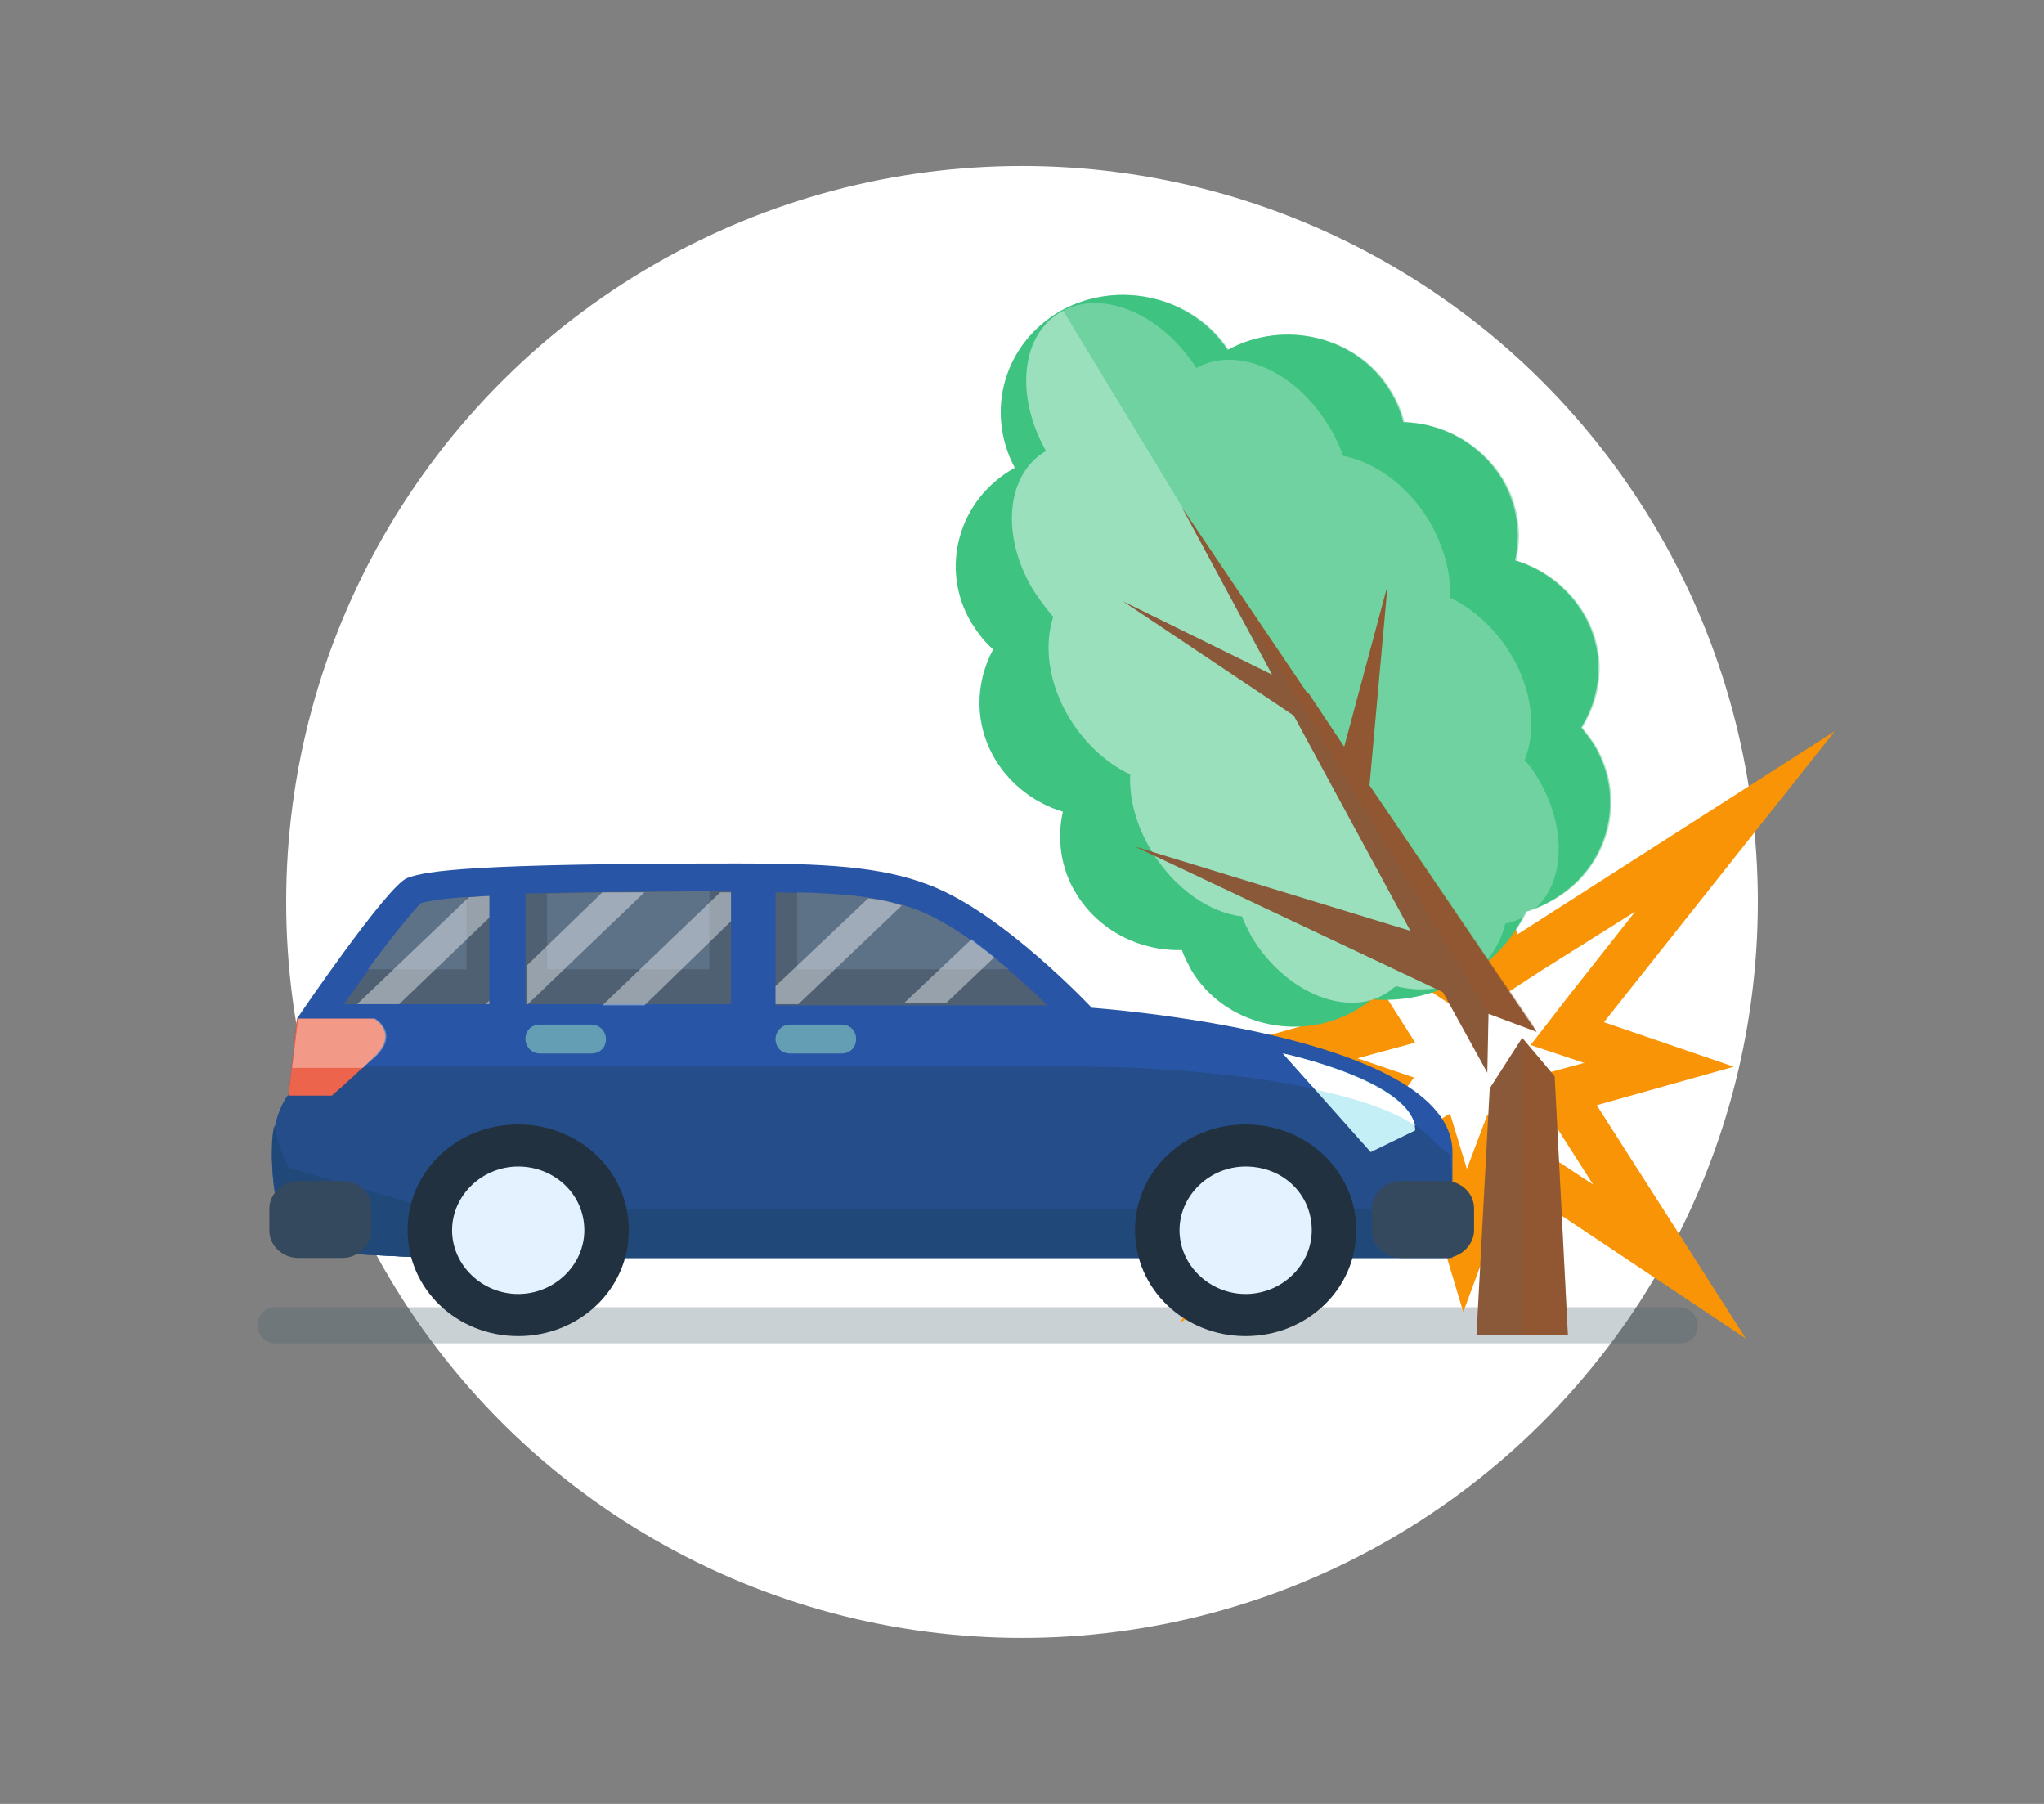 <?xml version="1.0" encoding="utf-8"?>
<!-- Generator: Adobe Illustrator 22.1.0, SVG Export Plug-In . SVG Version: 6.00 Build 0)  -->
<svg version="1.1" id="Layer_1" xmlns="http://www.w3.org/2000/svg" xmlns:xlink="http://www.w3.org/1999/xlink" x="0px" y="0px"
	 viewBox="0 0 170 150" style="enable-background:new 0 0 170 150;" xml:space="preserve">
<rect x="0" y="0" width="170" height="150" fill="#808080" stroke="none"/>
<style type="text/css">
	.st0{display:none;fill:#4C4C4C;}
	.st1{fill:#FFFFFF;}
	.st2{opacity:0.29;fill:#48626B;}
	.st3{fill:#F89406;}
	.st4{fill:#2855A5;}
	.st5{fill:#244D89;}
	.st6{fill:#20497A;}
	.st7{fill:#22313F;}
	.st8{fill:#E4F1FE;}
	.st9{fill:#EC644B;}
	.st10{opacity:0.35;fill:#FFFBFA;}
	.st11{fill:#C5EFF7;}
	.st12{fill:#4F6073;}
	.st13{fill:#5D7187;}
	.st14{fill:#649EB5;}
	.st15{opacity:0.41;fill:#FFFFFF;}
	.st16{fill:#34495E;}
	.st17{fill:#3FC380;}
	.st18{opacity:0.48;fill:#FFFFFF;}
	.st19{opacity:0.48;fill:#3FC380;}
	.st20{fill:#8A5939;}
	.st21{opacity:0.28;fill:#A05422;}
</style>
<ellipse class="st0" cx="53.9" cy="76.9" rx="263" ry="175.5"/>
<circle class="st1" cx="85" cy="75" r="61.2"/>
<g>
	<path class="st2" d="M139.7,111.7H22.9c-0.8,0-1.5-0.7-1.5-1.5c0-0.8,0.7-1.5,1.5-1.5h116.8c0.8,0,1.5,0.7,1.5,1.5
		C141.2,111.1,140.6,111.7,139.7,111.7z"/>
	<g>
		<g>
			<polygon class="st1" points="124.7,95.4 121.9,103.1 119.5,95.3 104.8,103.9 114.7,90.3 106.7,87.6 114.8,85.4 105.8,71.3 
				120,80.7 122.8,73 125.1,80.6 144.3,68.3 130.3,85.9 138,88.5 129.9,90.8 138.9,104.9 			"/>
			<path class="st3" d="M136,75.8l-5.6,7.1l-3.1,4l4.5,1.5l-0.1,0l-4.8,1.3l2.6,4.1l3,4.7l-4.7-3.1l-4.1-2.7l-1.7,4.5l0,0.1l0-0.1
				l-1.4-4.6l-4.2,2.5l-4.9,2.9l3.3-4.5l2.8-3.9l-4.7-1.6l-0.1,0l0.1,0l4.8-1.3l-2.6-4.1l-3-4.7l4.7,3.1l4.1,2.7l1.7-4.5l0-0.1
				l1.3,4.4l4.3-2.8L136,75.8L136,75.8z M152.6,60.8l-26.4,16.9L123,67.1l-4,10.8l-19.5-13l12.4,19.4l-11.4,3.2l11.2,3.8l-13.6,18.7
				l20.3-11.9l3.3,11l4-10.8l19.5,13l-12.4-19.4l11.4-3.2L133.4,85L152.6,60.8L152.6,60.8z"/>
		</g>
	</g>
	<g>
		<g>
			<path class="st4" d="M94.7,104.6H35.8L24,104c0,0-3.1-8.8,0-13l0.7-6.3c0,0,7.6-11.2,9.2-11.7c1.6-0.6,5.4-1.2,27.5-1.2
				c6.9,0,11.8,0.2,15.9,1.8c6.1,2.3,13.5,10.2,13.5,10.2s30,2.1,30,12c0,7.3,0,8.8,0,8.8H94.7z"/>
			<path class="st5" d="M119,94.6c-6.3-5.9-28.3-5.9-28.3-5.9H24.3L24,91c-3.1,4.2,0,13,0,13l11.7,0.6h58.9h26c0,0,0-1.5,0-8.6
				C120.3,95.8,119.7,95.4,119,94.6z"/>
			<path class="st6" d="M120.7,100.5h-26H35.8L24,97.1c0,0-0.8-1.5-1.2-3.5C22,97.3,24,104,24,104l11.7,0.6h58.9h26c0,0,0-1.5,0-8.8
				c0,0,0-0.1,0-0.1C120.8,99.6,120.7,100.5,120.7,100.5z"/>
		</g>
		<g>
			<path class="st7" d="M52.3,102.3c0,4.9-4.1,8.8-9.2,8.8c-5.1,0-9.2-3.9-9.2-8.8c0-4.9,4.1-8.8,9.2-8.8
				C48.2,93.5,52.3,97.4,52.3,102.3z"/>
			<path class="st8" d="M48.6,102.3c0,2.9-2.5,5.3-5.5,5.3c-3,0-5.5-2.4-5.5-5.3c0-2.9,2.5-5.3,5.5-5.3
				C46.1,97,48.6,99.3,48.6,102.3z"/>
			<path class="st7" d="M112.8,102.3c0,4.9-4.1,8.8-9.2,8.8c-5.1,0-9.2-3.9-9.2-8.8c0-4.9,4.1-8.8,9.2-8.8
				C108.7,93.5,112.8,97.4,112.8,102.3z"/>
			<path class="st8" d="M109.1,102.3c0,2.9-2.5,5.3-5.5,5.3c-3,0-5.5-2.4-5.5-5.3c0-2.9,2.5-5.3,5.5-5.3
				C106.7,97,109.1,99.3,109.1,102.3z"/>
		</g>
		<g>
			<path class="st9" d="M23.9,91.1h3.7c0,0,1.4-1.2,3.5-3.2c2.1-2,0-3.2,0-3.2h-6.4L24,91C24,91,24,91.1,23.9,91.1z"/>
			<path class="st10" d="M31.2,84.7h-6.4l-0.5,4.1h5.9c0,0,0,0,0,0c0.3-0.3,0.6-0.6,1-0.9C33.3,85.9,31.2,84.7,31.2,84.7z"/>
		</g>
		<g>
			<path class="st11" d="M106.7,87.6c0,0,11,2.3,11,6.4l-3.7,1.8L106.7,87.6z"/>
			<path class="st1" d="M106.7,87.6l2.7,3c3.2,0.7,6.2,1.6,8.3,3C116.8,89.8,106.7,87.6,106.7,87.6z"/>
		</g>
		<g>
			<path class="st12" d="M64.5,74.2c4.8,0.1,8.7,0.3,11.9,1.6c3.8,1.5,8.3,5.4,10.7,7.8H64.5V74.2z M40.7,74.5
				c-2.9,0.1-4.7,0.4-5.6,0.6c-1,0.9-3.8,4.6-6.5,8.4h12.1V74.5z M60.8,74.1c-7.3,0-12.9,0.1-17.1,0.2v9.2h17.1V74.1z"/>
		</g>
		<path class="st13" d="M59,80.6H45.5v-6.3c3.6-0.1,8-0.1,13.5-0.2V80.6z M66.3,80.6h17.6c-2.3-1.9-5-3.9-7.5-4.9
			c-2.8-1.1-6.1-1.4-10.1-1.5V80.6z M38.8,74.6c-1.8,0.1-3.1,0.3-3.8,0.5c-0.7,0.7-2.5,2.9-4.4,5.5h8.2V74.6z"/>
		<g>
			<path class="st14" d="M70,87.6h-4.3c-0.7,0-1.2-0.5-1.2-1.2c0-0.6,0.5-1.2,1.2-1.2H70c0.7,0,1.2,0.5,1.2,1.2
				C71.2,87.1,70.7,87.6,70,87.6z M50.4,86.4c0-0.6-0.5-1.2-1.2-1.2h-4.3c-0.7,0-1.2,0.5-1.2,1.2c0,0.6,0.5,1.2,1.2,1.2h4.3
				C49.9,87.6,50.4,87.1,50.4,86.4z"/>
			<path class="st15" d="M29.7,83.5l9.3-8.9c0.5,0,1.1-0.1,1.7-0.1v1.8l-7.5,7.2H29.7z M72.2,74.7L64.5,82v1.5h1.9l8.6-8.2
				C74.1,75,73.2,74.8,72.2,74.7z M40.7,83.2l-0.3,0.3h0.3V83.2z M50.1,74.2l-6.3,6.1v3.2h0.1l9.7-9.3
				C52.3,74.2,51.2,74.2,50.1,74.2z M82.7,79.6c-0.6-0.5-1.3-1-1.9-1.5l-5.6,5.3h3.5L82.7,79.6z M60.8,76.6v-2.4c-0.3,0-0.6,0-0.9,0
				l-9.8,9.4h3.5L60.8,76.6z"/>
		</g>
		<g>
			<path class="st16" d="M122.6,100.5c0-1.3-1.1-2.3-2.4-2.3h-3.7c-1.3,0-2.4,1.1-2.4,2.3v1.8c0,1.3,1.1,2.3,2.4,2.3h3.7
				c1.3,0,2.4-1.1,2.4-2.3V100.5z"/>
			<path class="st16" d="M30.9,100.5c0-1.3-1.1-2.3-2.4-2.3h-3.7c-1.3,0-2.4,1.1-2.4,2.3v1.8c0,1.3,1.1,2.3,2.4,2.3h3.7
				c1.3,0,2.4-1.1,2.4-2.3V100.5z"/>
		</g>
	</g>
	<g>
		<g>
			<path class="st17" d="M124.9,39.8c-1.8-2.9-4.9-4.6-8.2-4.7c-0.2-0.9-0.6-1.8-1.1-2.6c-2.7-4.5-8.8-6-13.5-3.4c0,0,0,0,0,0
				c-2.9-4.4-9-5.9-13.8-3.3c-4.8,2.7-6.4,8.4-3.9,13.1c0,0,0,0,0,0c-4.7,2.6-6.3,8.4-3.6,12.9c0.5,0.8,1.1,1.6,1.8,2.2
				c-1.5,2.8-1.6,6.2,0.2,9.2c1.3,2.1,3.3,3.6,5.6,4.3c-0.5,2.2-0.2,4.7,1.1,6.8c1.9,3.1,5.3,4.8,8.8,4.7c0.2,0.6,0.5,1.1,0.8,1.7
				c2.7,4.5,8.8,6,13.5,3.4c0.5-0.3,1-0.6,1.5-1c2.5,0.2,5.2-0.3,7.5-1.7c2.4-1.3,4.2-3.3,5.3-5.6c0.7-0.2,1.4-0.5,2.1-0.9
				c4.7-2.6,6.3-8.4,3.6-12.9c-0.3-0.5-0.7-1-1.1-1.5c1.8-2.9,2-6.5,0.1-9.6c-1.3-2.1-3.3-3.6-5.6-4.3
				C126.5,44.4,126.2,42,124.9,39.8z"/>
			<path class="st18" d="M118.8,43.2c-1.8-2.9-4.5-4.8-7.1-5.3c-0.3-0.9-0.7-1.7-1.2-2.5c-2.7-4.5-7.6-6.7-11-4.8c0,0,0,0,0,0
				c-2.9-4.5-7.8-6.6-11.2-4.7c-3.4,1.9-3.9,7-1.3,11.6c0,0,0,0,0,0c-3.3,1.9-3.8,7-1.1,11.5c0.5,0.8,1.1,1.6,1.7,2.3
				c-0.8,2.4-0.4,5.6,1.4,8.5c1.3,2.1,3.1,3.7,5,4.6c-0.1,2,0.5,4.3,1.8,6.4c1.9,3.1,4.8,5.1,7.5,5.4c0.2,0.6,0.5,1.1,0.8,1.7
				c2.7,4.5,7.7,6.7,11,4.8c0.4-0.2,0.7-0.5,1-0.7c2,0.5,4,0.3,5.7-0.6c1.7-1,2.9-2.6,3.4-4.6c0.5-0.1,1.1-0.3,1.6-0.6
				c3.3-1.9,3.8-7,1.1-11.5c-0.3-0.5-0.7-1.1-1.1-1.5c1-2.4,0.7-5.8-1.2-8.9c-1.3-2.1-3.1-3.7-5-4.6
				C120.7,47.7,120.1,45.4,118.8,43.2z"/>
			<path class="st19" d="M127,75.8c0.7-0.2,1.4-0.5,2.1-0.9c4.7-2.6,6.3-8.4,3.6-12.9c-0.3-0.5-0.7-1-1.1-1.5c1.8-2.9,2-6.5,0.1-9.6
				c-1.3-2.1-3.3-3.6-5.6-4.3c0.5-2.2,0.2-4.7-1.1-6.8c-1.8-2.9-4.9-4.6-8.2-4.7c-0.2-0.9-0.6-1.8-1.1-2.6c-2.7-4.5-8.8-6-13.5-3.4
				c0,0,0,0,0,0c-2.9-4.4-9-5.9-13.8-3.3L122,81.2C124.2,79.9,125.9,78,127,75.8z"/>
			<g>
				<polygon class="st20" points="94.4,70.4 120,82.5 123.7,89.2 123.8,84.3 127.8,85.8 113.9,65.3 115.4,48.7 111.8,62.1 
					108.8,57.6 108.8,57.6 108.7,57.6 98.3,42.2 105.8,56.1 93.4,50 107.6,59.5 117.3,77.4 				"/>
				<polygon class="st21" points="127.8,85.8 127.5,85.2 113.9,65.3 115.4,48.7 111.8,62.1 108.8,57.6 108.8,57.6 108.7,57.6 
					98.3,42.2 123.8,84.3 				"/>
			</g>
		</g>
		<g>
			<polygon class="st20" points="126.6,86.3 123.9,90.5 122.8,111 130.4,111 129.3,89.5 			"/>
			<polygon class="st21" points="126.6,86.3 126.6,111 130.4,111 129.3,89.5 			"/>
		</g>
	</g>
</g>
</svg>
